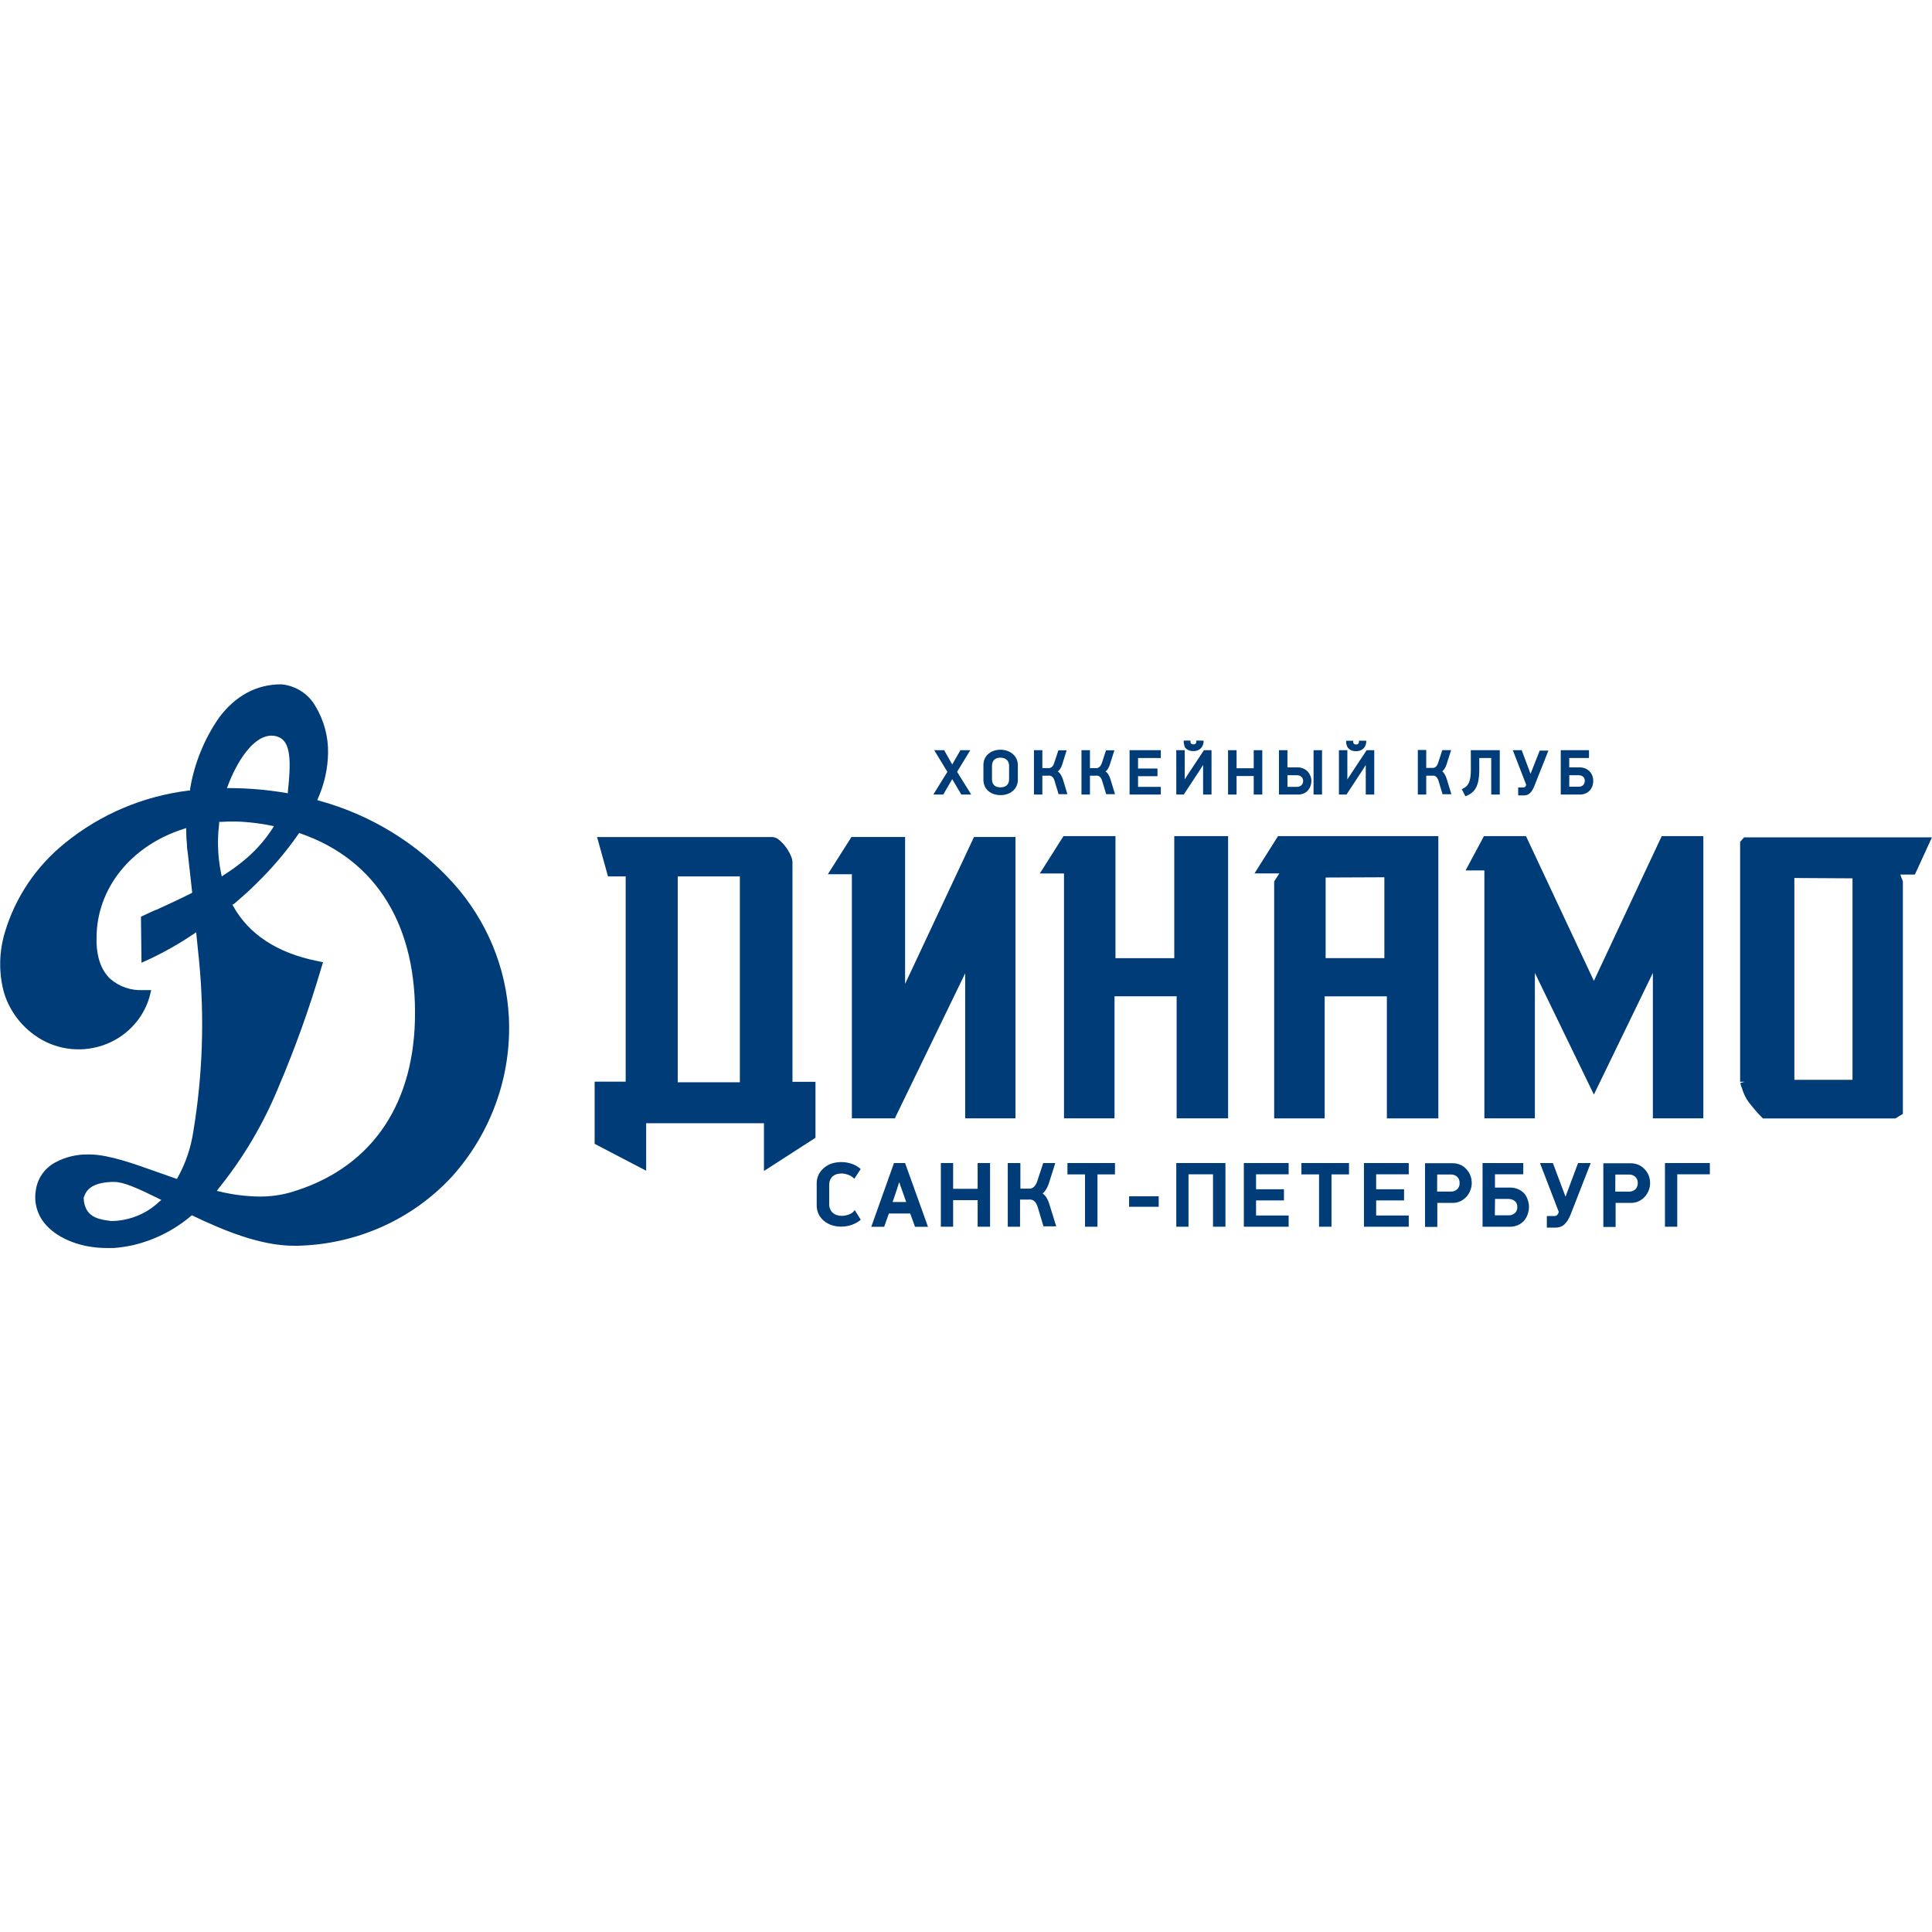 <svg width="120" height="120" viewBox="0 0 120 120" fill="none" xmlns="http://www.w3.org/2000/svg">
<g clip-path="url(#clip0_973_7088)">
<path d="M31.607 63.196C31.456 60.105 30.232 57.156 28.137 54.836C25.928 52.39 23.045 50.618 19.833 49.734L19.707 49.697L19.749 49.594C20.147 48.703 20.36 47.744 20.377 46.773C20.395 45.742 20.119 44.727 19.58 43.84C19.365 43.468 19.061 43.152 18.694 42.919C18.326 42.687 17.907 42.544 17.472 42.504C15.924 42.504 14.617 43.217 13.596 44.587C12.676 45.921 12.064 47.435 11.804 49.025V49.103H11.707C8.888 49.451 6.229 50.58 4.045 52.357C2.259 53.793 0.957 55.722 0.308 57.892C-0.051 59.071 -0.084 60.322 0.211 61.518C0.513 62.638 1.201 63.621 2.16 64.302C2.752 64.73 3.441 65.011 4.169 65.123C4.897 65.235 5.641 65.174 6.339 64.944C7.038 64.715 7.669 64.324 8.18 63.805C8.691 63.286 9.066 62.654 9.274 61.963L9.392 61.497H8.899C8.525 61.517 8.151 61.466 7.798 61.345C7.445 61.224 7.119 61.036 6.841 60.792C6.263 60.239 5.976 59.389 5.997 58.259C5.997 55.191 8.127 52.535 11.387 51.491L11.564 51.433V51.594C11.565 51.908 11.584 52.222 11.618 52.535V52.588C11.618 52.733 11.652 52.873 11.665 53.001L11.939 55.45L11.867 55.488C11.171 55.838 10.459 56.168 9.7 56.515H9.666L8.974 56.836L8.755 56.939L8.789 59.798L9.312 59.559C10.243 59.119 11.138 58.61 11.99 58.036L12.184 57.905L12.205 58.111C12.255 58.618 12.314 59.15 12.365 59.678C12.709 63.213 12.589 66.777 12.007 70.282C11.859 71.28 11.532 72.245 11.041 73.132L10.99 73.227L10.872 73.186L9.839 72.823C8.274 72.262 6.794 71.734 5.622 71.705H5.424C4.725 71.701 4.036 71.873 3.425 72.204C3.107 72.377 2.834 72.619 2.627 72.911C2.42 73.204 2.285 73.539 2.231 73.891C2.158 74.284 2.178 74.688 2.29 75.072C2.402 75.456 2.603 75.81 2.877 76.106C3.665 76.976 5.095 77.516 6.617 77.516H7.073C7.474 77.484 7.873 77.425 8.266 77.339C9.588 77.026 10.816 76.409 11.846 75.541L11.918 75.483L12.002 75.524C13.803 76.386 16.139 77.376 18.248 77.376H18.467C20.286 77.338 22.078 76.936 23.733 76.195C25.387 75.454 26.869 74.389 28.086 73.066C30.52 70.345 31.782 66.808 31.607 63.196ZM16.873 45.692C16.974 45.692 17.075 45.706 17.172 45.733C17.957 45.952 18.138 46.847 17.881 49.153V49.272L17.737 49.247C16.602 49.055 15.453 48.956 14.3 48.95H14.098L14.149 48.81C14.684 47.375 15.701 45.692 16.873 45.692ZM15.498 51.079C15.941 51.124 16.396 51.19 16.843 51.281L17.012 51.314L16.936 51.442C16.41 52.259 15.747 52.984 14.975 53.586C14.645 53.848 14.302 54.093 13.946 54.32L13.773 54.436L13.735 54.254C13.614 53.673 13.549 53.082 13.541 52.489V52.229C13.541 51.87 13.571 51.503 13.613 51.145V51.05H13.723C14.314 51.008 14.908 51.018 15.498 51.079ZM13.563 73.837C15.101 71.933 16.352 69.823 17.278 67.572C18.312 65.15 19.204 62.671 19.947 60.148L20.065 59.765L19.665 59.682C17.219 59.183 15.448 58.032 14.473 56.259L14.431 56.189L14.52 56.156C15.001 55.743 15.477 55.331 15.937 54.865C16.895 53.934 17.761 52.916 18.522 51.825L18.581 51.739L18.686 51.776C23.413 53.425 25.927 57.55 25.771 63.411C25.619 68.884 22.865 72.666 18.007 74.072C17.394 74.241 16.759 74.325 16.122 74.32C15.289 74.311 14.46 74.207 13.651 74.01L13.47 73.969L13.563 73.837ZM9.911 74.621C9.292 75.219 8.502 75.62 7.646 75.772C7.403 75.816 7.156 75.838 6.908 75.838H6.87L6.685 75.805H6.651C5.985 75.706 5.263 75.512 5.196 74.439V74.406C5.335 73.945 5.651 73.466 6.929 73.412H7.102C7.667 73.412 8.519 73.784 9.885 74.464L10.024 74.534L9.911 74.621ZM49.222 53.52C49.209 53.386 49.172 53.255 49.112 53.133C49.033 52.95 48.932 52.777 48.813 52.617C48.693 52.45 48.551 52.299 48.391 52.167C48.276 52.062 48.127 51.999 47.969 51.99H37.085L37.764 54.436H38.861V67.185H36.933V71.045L40.134 72.715V69.766H47.451V72.732L50.651 70.67V67.193H49.222V53.52ZM45.954 54.436V67.222H42.095V54.436H45.954Z" fill="#003C77"/>
<path d="M72.936 59.514H69.284V51.934H66.053L64.586 54.252H66.087V69.463H69.225V61.882H73.083V69.463H76.28V51.934H72.936V59.514Z" fill="#003C77"/>
<path d="M77.918 54.25H79.461L79.141 54.745V69.465H82.278V61.884H86.141V69.465H89.338V51.932H79.381L77.918 54.25ZM85.985 54.489V59.512H82.337V54.505L85.985 54.489ZM118.098 54.505L118.035 54.32H118.937L119.996 52.01H108.323L108.082 52.295V67.192H108.348L108.095 67.27L108.125 67.378C108.125 67.439 108.167 67.505 108.192 67.576L108.234 67.704C108.271 67.819 108.316 67.932 108.369 68.042C108.42 68.145 108.454 68.215 108.475 68.248C108.554 68.38 108.644 68.506 108.745 68.623L109.09 69.036C109.183 69.143 109.293 69.263 109.423 69.39L109.499 69.469H117.727L118.191 69.184V54.74C118.17 54.695 118.14 54.612 118.098 54.505ZM115.062 54.555V67.068H111.452V54.534L115.062 54.555Z" fill="#003C77"/>
<path d="M98.999 60.924L94.782 51.933H92.171L91.029 54.065H92.197V69.462H95.334V60.429L98.999 67.985L102.663 60.429V69.462H105.797V51.933H103.212L98.999 60.924ZM56.217 61.11V51.986H52.886L51.418 54.3H52.911V69.462H55.58L59.949 60.454V69.462H63.074V51.986H60.497L56.217 61.11ZM60.265 46.596H59.654L59.144 47.483L58.642 46.596H58.026L58.844 47.94L57.971 49.351H58.587L59.144 48.394L59.709 49.351H60.324L59.447 47.94L60.265 46.596Z" fill="#003C77"/>
<path d="M62.904 46.833C62.804 46.747 62.688 46.679 62.562 46.635C62.289 46.544 61.992 46.544 61.719 46.635C61.595 46.678 61.48 46.744 61.382 46.829C61.285 46.913 61.209 47.018 61.158 47.134C61.107 47.257 61.081 47.389 61.082 47.522V48.417C61.079 48.559 61.106 48.699 61.163 48.829C61.212 48.945 61.289 49.048 61.386 49.13C61.485 49.214 61.6 49.279 61.723 49.32C61.859 49.365 62.002 49.388 62.145 49.386C62.288 49.389 62.431 49.366 62.567 49.32C62.69 49.278 62.804 49.213 62.904 49.13C63.003 49.048 63.082 48.945 63.136 48.829C63.195 48.7 63.224 48.559 63.22 48.417V47.53C63.222 47.397 63.194 47.265 63.14 47.142C63.086 47.024 63.005 46.918 62.904 46.833ZM62.676 47.572V48.396C62.679 48.478 62.664 48.559 62.634 48.636C62.607 48.693 62.568 48.745 62.52 48.788C62.47 48.827 62.413 48.857 62.352 48.875C62.214 48.915 62.068 48.915 61.93 48.875C61.869 48.858 61.813 48.829 61.766 48.788C61.718 48.746 61.68 48.694 61.656 48.636C61.625 48.559 61.611 48.478 61.614 48.396V47.572C61.611 47.491 61.626 47.411 61.656 47.336C61.68 47.277 61.718 47.223 61.766 47.18C61.811 47.138 61.866 47.107 61.926 47.089C61.996 47.069 62.068 47.059 62.141 47.06C62.214 47.06 62.286 47.071 62.356 47.093C62.417 47.111 62.473 47.142 62.52 47.184C62.569 47.228 62.608 47.281 62.634 47.34C62.664 47.414 62.678 47.492 62.676 47.572ZM65.852 48.062C65.812 48.005 65.762 47.956 65.704 47.918C65.743 47.885 65.779 47.847 65.81 47.807C65.886 47.703 65.945 47.587 65.983 47.464L66.252 46.602H65.738L65.477 47.394C65.458 47.459 65.428 47.52 65.388 47.576C65.362 47.612 65.329 47.643 65.291 47.666C65.257 47.687 65.22 47.701 65.181 47.708C65.143 47.711 65.105 47.711 65.067 47.708H64.743V46.594H64.22V49.349H64.743V48.178H65.084C65.128 48.172 65.172 48.172 65.215 48.178C65.254 48.186 65.291 48.201 65.325 48.223C65.363 48.248 65.396 48.28 65.422 48.318C65.457 48.376 65.484 48.438 65.502 48.504L65.751 49.328H66.299L66.012 48.384C65.974 48.27 65.92 48.162 65.852 48.062ZM68.816 48.062C68.777 48.005 68.727 47.956 68.669 47.918C68.709 47.886 68.745 47.848 68.774 47.807C68.851 47.703 68.908 47.587 68.943 47.464L69.217 46.602H68.698L68.437 47.394C68.417 47.457 68.387 47.517 68.348 47.572C68.322 47.609 68.287 47.642 68.247 47.666C68.215 47.687 68.179 47.701 68.142 47.708H67.699V46.594H67.172V49.349H67.699V48.178H68.045C68.087 48.172 68.129 48.172 68.171 48.178C68.21 48.186 68.248 48.201 68.281 48.223C68.318 48.248 68.35 48.281 68.374 48.318C68.411 48.375 68.439 48.438 68.458 48.504L68.707 49.328H69.255L68.968 48.384C68.933 48.271 68.881 48.162 68.816 48.062Z" fill="#003C77"/>
<path d="M70.16 49.351H72.1V48.872H70.687V48.212H71.893V47.734H70.687V47.082H72.1V46.596H70.16V49.351ZM73.787 48.093L73.584 48.41V46.596H73.061V49.351H73.525L74.474 47.907L74.727 47.511V49.351H75.25V46.596H74.778L73.787 48.093Z" fill="#003C77"/>
<path d="M73.62 46.454C73.677 46.512 73.744 46.56 73.819 46.594C73.913 46.634 74.015 46.654 74.118 46.652C74.221 46.655 74.323 46.635 74.417 46.594C74.49 46.56 74.554 46.512 74.607 46.454C74.656 46.4 74.694 46.337 74.717 46.268C74.734 46.211 74.747 46.154 74.755 46.095V46H74.299V46.087C74.302 46.102 74.302 46.117 74.299 46.132C74.291 46.15 74.28 46.167 74.266 46.181C74.247 46.199 74.226 46.213 74.202 46.223C74.151 46.243 74.094 46.243 74.042 46.223C74.02 46.213 74 46.199 73.983 46.181C73.966 46.165 73.953 46.145 73.945 46.124C73.943 46.106 73.943 46.088 73.945 46.07V46H73.523V46.087C73.525 46.15 73.534 46.212 73.553 46.272C73.564 46.336 73.587 46.398 73.62 46.454Z" fill="#003C77"/>
<path d="M77.871 47.718H76.805V46.596H76.277V49.351H76.805V48.2H77.871V49.351H78.403V46.596H77.871V47.718ZM81.587 46.596H82.114V49.351H81.587V46.596Z" fill="#003C77"/>
<path d="M81.23 47.928C81.154 47.849 81.064 47.785 80.964 47.738C80.853 47.688 80.732 47.663 80.61 47.664H79.965V46.596H79.438V49.351H80.618C80.746 49.354 80.873 49.328 80.989 49.277C81.09 49.23 81.179 49.162 81.251 49.079C81.318 48.996 81.37 48.903 81.403 48.802C81.436 48.705 81.453 48.604 81.453 48.501C81.454 48.397 81.433 48.293 81.394 48.196C81.354 48.099 81.299 48.008 81.23 47.928ZM79.965 48.151H80.538C80.594 48.15 80.65 48.158 80.703 48.175C80.748 48.188 80.79 48.211 80.825 48.241C80.861 48.272 80.889 48.31 80.909 48.353C80.93 48.401 80.94 48.453 80.939 48.505C80.942 48.555 80.934 48.604 80.915 48.65C80.897 48.697 80.869 48.739 80.833 48.773C80.758 48.841 80.657 48.877 80.555 48.872H79.969L79.965 48.151Z" fill="#003C77"/>
<path d="M83.894 48.093L83.687 48.41V46.596H83.164V49.351H83.632L84.581 47.907L84.83 47.516V49.351H85.357V46.596H84.885L83.894 48.093Z" fill="#003C77"/>
<path d="M83.725 46.455C83.78 46.517 83.847 46.566 83.923 46.6C84.018 46.64 84.12 46.66 84.223 46.657C84.326 46.661 84.428 46.641 84.522 46.6C84.596 46.566 84.662 46.519 84.716 46.459C84.764 46.406 84.8 46.342 84.822 46.274C84.841 46.216 84.853 46.157 84.859 46.097V46.006H84.404V46.093C84.406 46.108 84.406 46.123 84.404 46.138C84.395 46.158 84.382 46.176 84.366 46.191C84.349 46.208 84.329 46.22 84.307 46.229C84.256 46.249 84.198 46.249 84.147 46.229C84.125 46.218 84.105 46.204 84.088 46.187C84.073 46.172 84.061 46.154 84.054 46.134C84.05 46.117 84.05 46.1 84.054 46.084V46.01H83.611V46.097C83.613 46.16 83.624 46.222 83.645 46.282C83.661 46.344 83.688 46.403 83.725 46.455ZM89.717 48.064C89.684 48.003 89.638 47.95 89.582 47.907C89.622 47.875 89.658 47.837 89.688 47.796C89.763 47.691 89.82 47.576 89.857 47.453L90.131 46.592H89.582L89.325 47.383C89.307 47.449 89.277 47.51 89.237 47.565C89.211 47.601 89.178 47.632 89.14 47.656C89.106 47.676 89.069 47.69 89.03 47.697H88.587V46.583H88.064V49.351H88.587V48.179H88.933C88.975 48.174 89.018 48.174 89.06 48.179C89.1 48.187 89.139 48.203 89.174 48.225C89.211 48.25 89.242 48.282 89.266 48.32C89.304 48.377 89.332 48.44 89.351 48.505L89.599 49.33H90.148L89.861 48.386C89.828 48.273 89.779 48.165 89.717 48.064ZM91.358 47.792C91.359 47.963 91.348 48.134 91.324 48.303C91.308 48.415 91.277 48.525 91.231 48.629C91.196 48.706 91.146 48.776 91.084 48.835C91.019 48.893 90.947 48.941 90.869 48.98L90.793 49.017L91.02 49.458L91.092 49.429C91.215 49.381 91.328 49.314 91.43 49.231C91.534 49.142 91.62 49.035 91.683 48.914C91.754 48.767 91.804 48.612 91.83 48.452C91.866 48.242 91.883 48.029 91.881 47.816V47.082H92.623V49.351H93.154V46.596H91.354L91.358 47.792ZM95.065 48.064L94.516 46.596H93.964L94.79 48.732V48.778C94.753 48.856 94.723 48.881 94.71 48.885C94.677 48.902 94.639 48.91 94.601 48.91H94.297V49.404H94.643C94.71 49.405 94.777 49.396 94.841 49.376C94.913 49.352 94.978 49.313 95.031 49.26C95.092 49.2 95.145 49.132 95.187 49.058C95.244 48.959 95.292 48.856 95.33 48.749L96.174 46.62H95.634L95.065 48.064ZM98.911 48.2C98.854 48.04 98.747 47.901 98.604 47.805C98.462 47.708 98.291 47.659 98.118 47.664H97.468V47.082H98.695V46.596H96.941V49.351H98.126C98.254 49.354 98.381 49.328 98.497 49.276C98.598 49.23 98.687 49.162 98.759 49.079C98.827 48.998 98.879 48.906 98.911 48.806C98.944 48.709 98.961 48.608 98.961 48.505C98.961 48.402 98.944 48.298 98.911 48.2ZM97.473 48.151H98.046C98.102 48.151 98.157 48.159 98.211 48.175C98.254 48.189 98.295 48.211 98.329 48.241C98.364 48.272 98.391 48.31 98.409 48.353C98.435 48.422 98.442 48.496 98.428 48.569C98.415 48.642 98.382 48.709 98.333 48.765C98.256 48.833 98.154 48.869 98.05 48.864H97.468L97.473 48.151ZM52.983 75.289C52.878 75.371 52.758 75.432 52.629 75.467C52.412 75.536 52.179 75.536 51.962 75.467C51.878 75.44 51.801 75.397 51.735 75.339C51.663 75.278 51.607 75.201 51.57 75.116C51.521 75.01 51.498 74.894 51.503 74.778V73.619C51.499 73.502 51.52 73.385 51.566 73.277C51.603 73.193 51.657 73.119 51.726 73.058C51.794 73.001 51.873 72.958 51.958 72.93C52.178 72.866 52.413 72.874 52.629 72.951C52.748 72.986 52.86 73.044 52.958 73.12L53.067 73.211L53.459 72.609L53.371 72.538C53.215 72.415 53.036 72.322 52.844 72.266C52.461 72.15 52.05 72.15 51.667 72.266C51.49 72.324 51.327 72.415 51.186 72.534C51.048 72.649 50.935 72.789 50.853 72.947C50.767 73.12 50.724 73.311 50.727 73.504V74.856C50.724 75.051 50.765 75.244 50.849 75.421C50.929 75.581 51.042 75.721 51.182 75.834C51.324 75.951 51.487 76.04 51.663 76.098C51.845 76.158 52.036 76.188 52.228 76.189C52.45 76.19 52.671 76.155 52.882 76.085C53.059 76.026 53.226 75.94 53.375 75.83L53.464 75.76L53.088 75.162L52.983 75.289ZM55.526 72.241L54.117 76.197H54.919L55.209 75.372H56.534L56.833 76.197H57.638L56.217 72.241H55.526ZM56.285 74.658H55.441L55.686 73.941L55.85 73.425L56.285 74.658Z" fill="#003C77"/>
<path d="M60.723 73.839H59.201V72.238H58.438V76.194H59.201V74.544H60.723V76.194H61.495V72.238H60.723V73.839Z" fill="#003C77"/>
<path d="M64.968 74.335C64.912 74.256 64.842 74.186 64.761 74.129C64.817 74.083 64.867 74.031 64.909 73.972C65.019 73.822 65.101 73.655 65.153 73.478L65.546 72.24H64.795L64.42 73.383C64.392 73.473 64.349 73.558 64.293 73.634C64.255 73.689 64.206 73.735 64.15 73.77C64.105 73.798 64.055 73.817 64.002 73.828C63.947 73.832 63.892 73.832 63.838 73.828H63.378V72.24H62.594V76.196H63.357V74.509H63.859C63.919 74.504 63.98 74.504 64.04 74.509C64.095 74.522 64.148 74.542 64.196 74.57C64.251 74.609 64.298 74.656 64.335 74.711C64.387 74.793 64.426 74.882 64.454 74.975L64.812 76.171H65.605L65.183 74.814C65.135 74.645 65.063 74.484 64.968 74.335Z" fill="#003C77"/>
<path d="M66.301 72.944H67.393V76.194H68.165V72.944H69.253V72.238H66.301V72.944ZM70.13 74.305H71.969V74.956H70.13V74.305ZM73.061 76.194H73.82V72.939H75.342V76.194H76.114V72.238H73.061V76.194ZM77.257 76.194H80.04V75.497H78.016V74.56H79.749V73.867H78.016V72.939H80.04V72.238H77.257V76.194ZM80.833 72.944H81.929V76.194H82.701V72.944H83.789V72.238H80.833V72.944ZM84.717 76.194H87.5V75.497H85.476V74.56H87.209V73.867H85.476V72.939H87.5V72.238H84.717V76.194Z" fill="#003C77"/>
<path d="M91.109 72.653C91.007 72.53 90.879 72.43 90.734 72.36C90.567 72.282 90.383 72.244 90.198 72.249H88.512V76.204H89.275V74.715H90.211C90.388 74.719 90.563 74.681 90.722 74.603C90.866 74.534 90.993 74.435 91.097 74.315C91.198 74.199 91.277 74.067 91.329 73.923C91.384 73.784 91.412 73.635 91.413 73.486C91.413 73.337 91.389 73.19 91.341 73.049C91.291 72.903 91.213 72.769 91.109 72.653ZM89.267 72.95H90.11C90.256 72.944 90.398 72.994 90.506 73.09C90.558 73.141 90.599 73.202 90.625 73.27C90.651 73.337 90.663 73.41 90.658 73.482C90.663 73.553 90.652 73.625 90.626 73.692C90.599 73.759 90.559 73.819 90.506 73.869C90.452 73.918 90.389 73.955 90.32 73.979C90.252 74.003 90.179 74.013 90.106 74.01H89.262L89.267 72.95ZM94.69 74.146C94.582 74.028 94.452 73.933 94.306 73.865C94.14 73.794 93.96 73.759 93.779 73.762H92.855V72.937H94.614V72.24H92.084V76.196H93.77C93.954 76.199 94.136 76.161 94.302 76.084C94.447 76.018 94.575 75.921 94.677 75.8C94.778 75.678 94.852 75.538 94.896 75.387C94.944 75.246 94.968 75.099 94.968 74.95C94.967 74.809 94.941 74.67 94.892 74.537C94.852 74.395 94.783 74.262 94.69 74.146ZM92.859 74.467H93.678C93.758 74.468 93.838 74.48 93.914 74.505C93.978 74.522 94.037 74.555 94.087 74.599C94.136 74.641 94.175 74.693 94.201 74.752C94.231 74.82 94.245 74.893 94.243 74.966C94.248 75.037 94.237 75.109 94.21 75.175C94.184 75.241 94.143 75.301 94.091 75.35C94.037 75.397 93.973 75.434 93.904 75.457C93.836 75.481 93.763 75.49 93.69 75.486H92.847L92.859 74.467ZM97.237 74.327L96.452 72.24H95.651L96.819 75.276L96.798 75.342C96.748 75.445 96.71 75.478 96.68 75.494C96.634 75.519 96.581 75.532 96.528 75.531H96.077V76.249H96.621C96.72 76.249 96.818 76.234 96.912 76.204C97.014 76.169 97.107 76.111 97.182 76.035C97.271 75.949 97.347 75.85 97.405 75.742C97.487 75.6 97.555 75.451 97.608 75.296L98.801 72.24H98.017L97.237 74.327ZM102.179 72.653C102.075 72.533 101.948 72.434 101.804 72.364C101.638 72.287 101.456 72.249 101.272 72.253H99.586V76.208H100.349V74.715H101.289C101.466 74.719 101.641 74.68 101.8 74.603C101.944 74.534 102.071 74.435 102.175 74.315C102.277 74.199 102.357 74.066 102.411 73.923C102.464 73.783 102.491 73.635 102.491 73.486C102.492 73.339 102.468 73.192 102.42 73.053C102.367 72.906 102.285 72.77 102.179 72.653ZM100.332 72.954H101.175C101.248 72.95 101.32 72.961 101.388 72.985C101.456 73.009 101.519 73.046 101.572 73.094C101.624 73.145 101.665 73.207 101.691 73.274C101.717 73.341 101.728 73.414 101.724 73.486C101.729 73.557 101.718 73.629 101.692 73.696C101.666 73.763 101.625 73.824 101.572 73.874C101.518 73.922 101.455 73.959 101.386 73.983C101.317 74.007 101.244 74.018 101.171 74.014H100.328L100.332 72.954Z" fill="#003C77"/>
<path d="M103.414 72.238V76.194H104.177V72.939H106.202V72.238H103.414Z" fill="#003C77"/>
</g>
<defs>
<clipPath id="clip0_973_7088">
<rect width="120" height="35" fill="white" transform="translate(0 42.504)"/>
</clipPath>
</defs>
</svg>